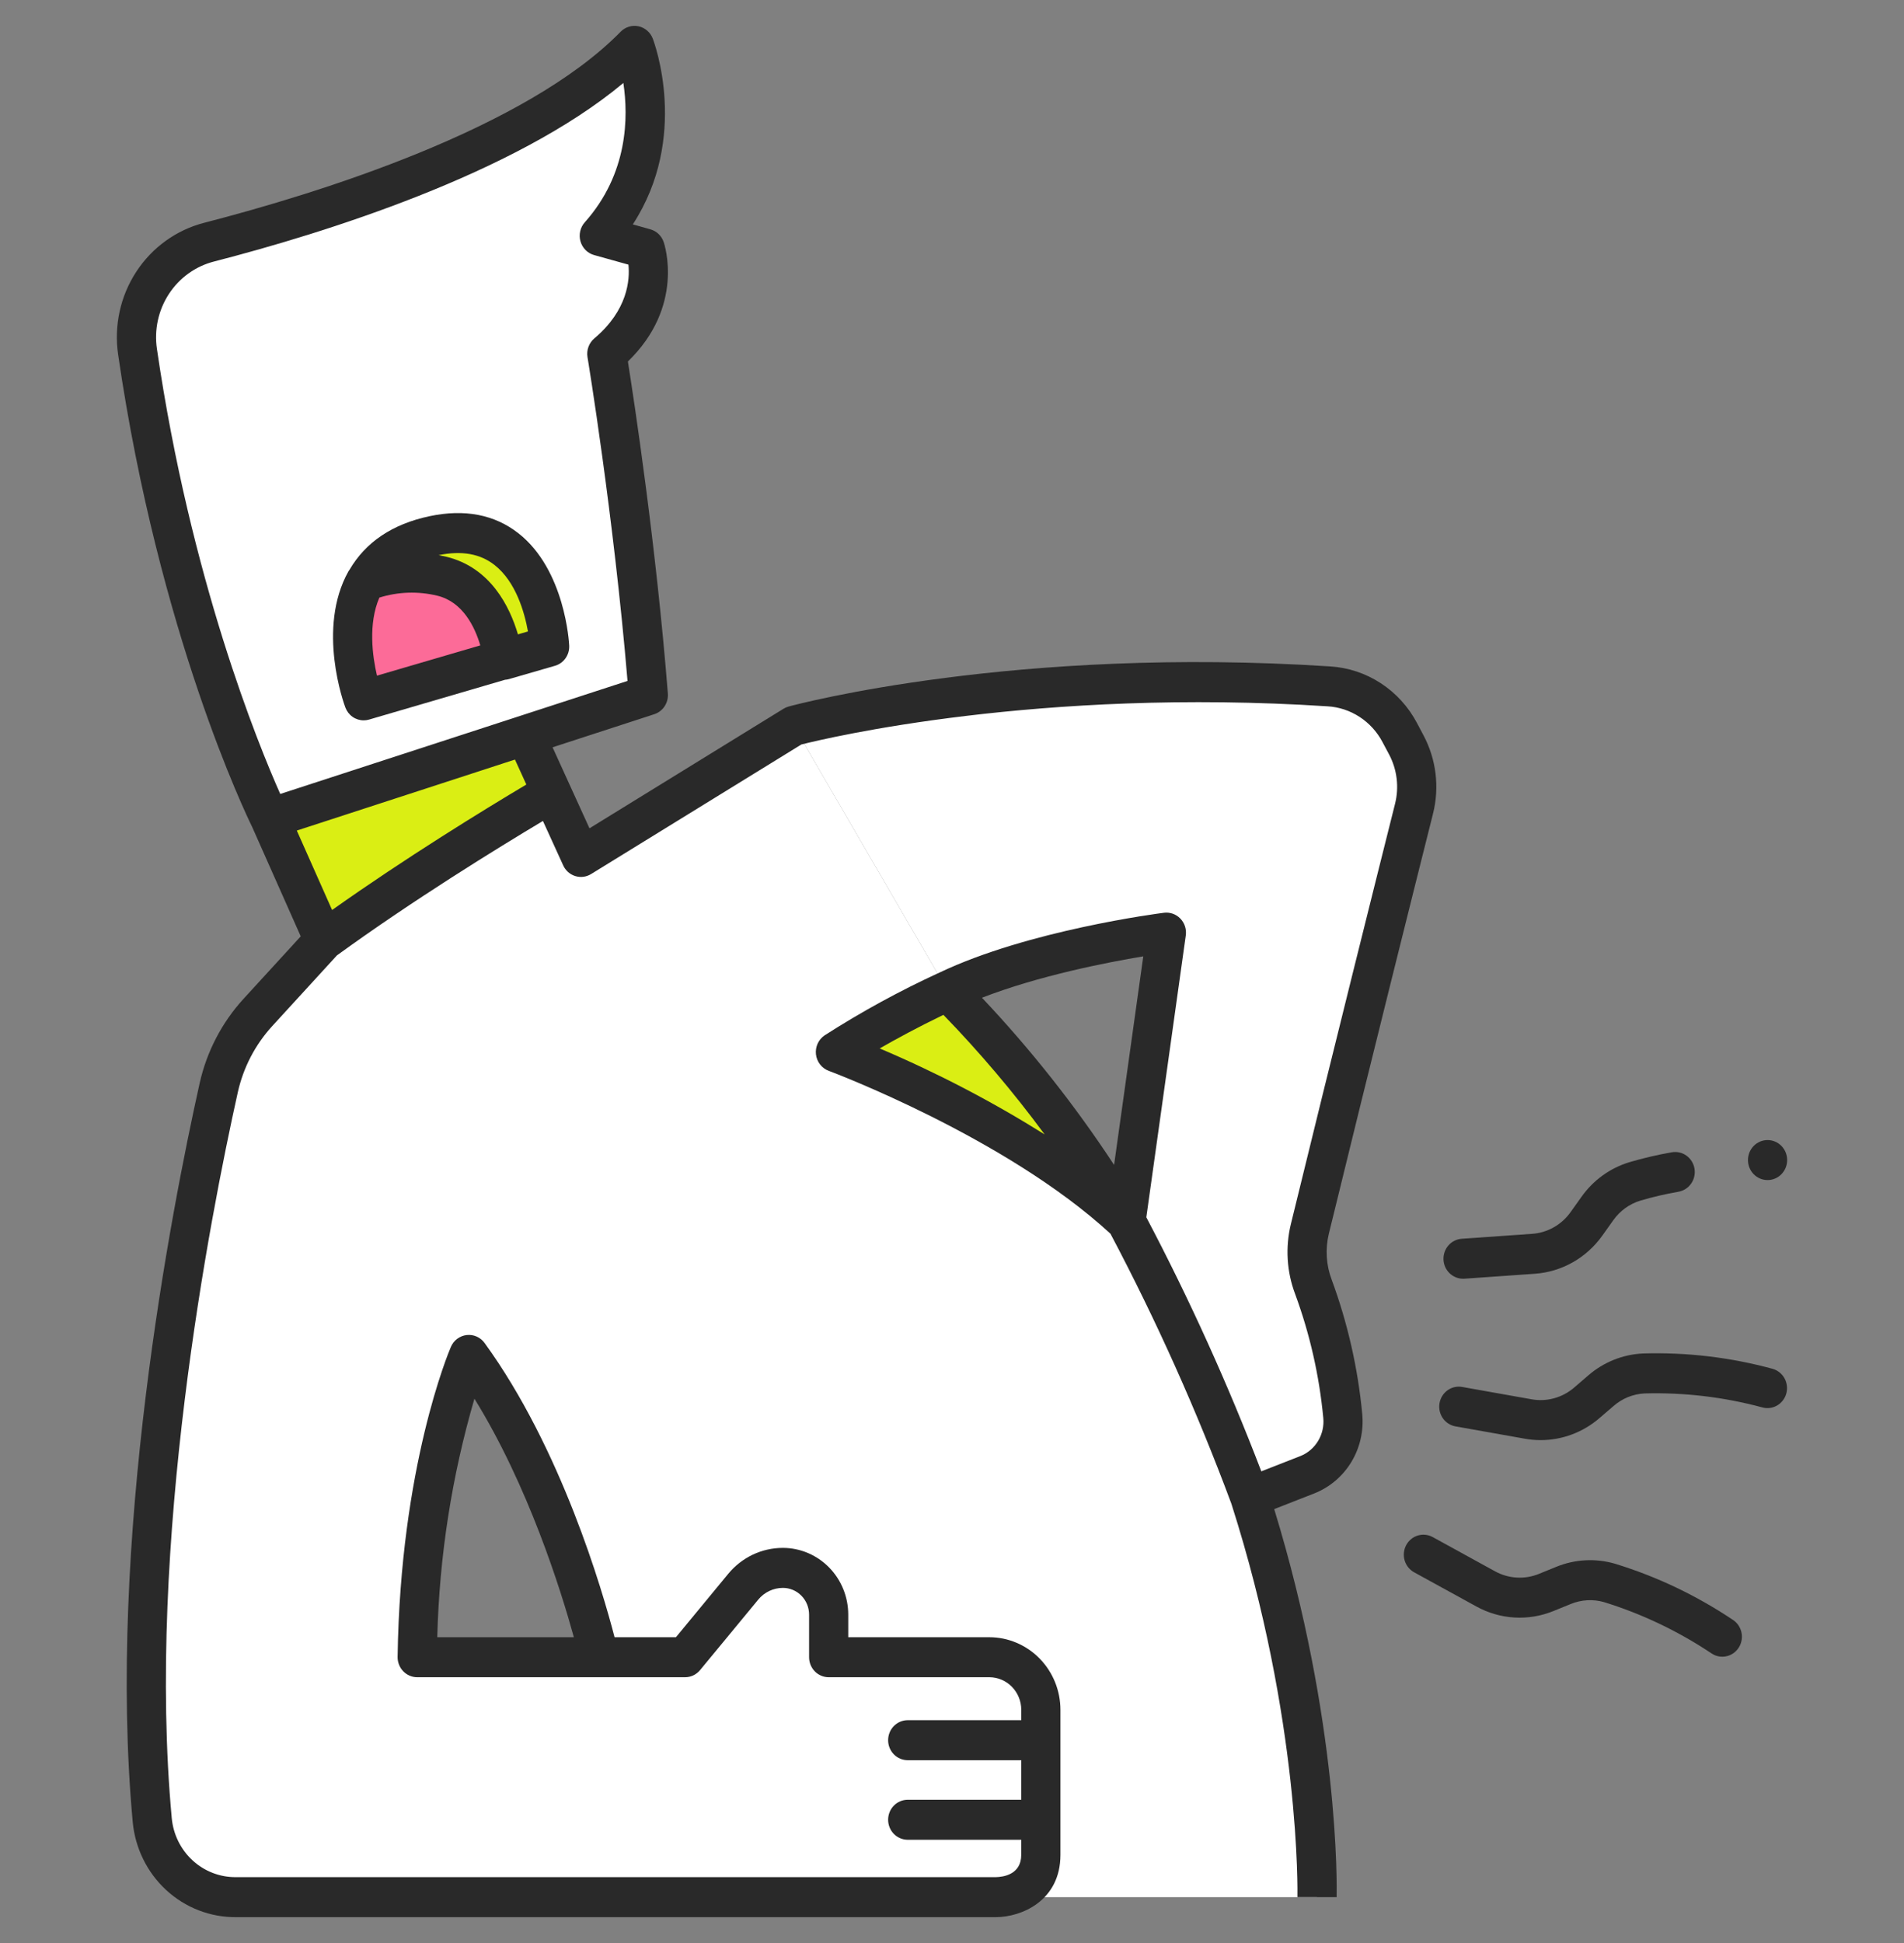 <svg width="98" height="100" viewBox="0 0 98 100" fill="none" xmlns="http://www.w3.org/2000/svg">
<rect x="0" y="0" width="98" height="100" fill="#808080" stroke="none"/>
<path d="M60.035 48L57.957 62.845C61.708 70.89 64.335 77.056 64.335 77.056L67.294 75.898C67.88 75.666 68.376 75.245 68.704 74.698C69.033 74.151 69.176 73.51 69.113 72.872C68.897 70.601 68.39 68.369 67.603 66.234C67.244 65.281 67.18 64.239 67.42 63.248C69.601 54.313 71.857 45.305 72.781 41.627C73.06 40.516 72.917 39.34 72.381 38.332C72.272 38.127 72.157 37.911 72.044 37.697C71.683 37.02 71.159 36.447 70.522 36.032C69.884 35.617 69.154 35.374 68.4 35.326C52.232 34.276 40.855 37.355 40.855 37.355L48.777 50.992C53.246 48.858 60.035 48 60.035 48Z" fill="white"/>
<path d="M57.956 62.844C55.384 58.524 52.301 54.543 48.776 50.991L40.854 37.354L29.901 44.102L26.664 37.004L13.887 42.117L16.675 48.392L13.27 52.111C12.275 53.197 11.581 54.534 11.258 55.984C9.906 62.052 6.505 79.268 7.835 93.671C7.941 94.761 8.441 95.771 9.237 96.504C10.033 97.238 11.069 97.643 12.141 97.64H67.789C67.789 97.64 68.019 88.556 64.334 77.055C64.468 76.895 61.956 70.594 57.956 62.844ZM21.473 85.292C21.613 75.586 24.131 69.733 24.131 69.733C27.258 74.036 29.23 79.649 30.176 82.823L31.279 85.293L21.473 85.292Z" fill="white"/>
<path d="M26.664 37.004L13.888 42.117L16.675 48.392C21.198 45.101 26.216 42.075 28.393 40.796L26.664 37.004Z" fill="#DAEE14"/>
<path d="M10.77 12.461C16.779 10.912 27.578 7.543 32.657 2.36C32.657 2.36 34.729 7.776 30.845 12.134L33.209 12.795C33.209 12.795 34.21 15.701 31.233 18.21C31.233 18.21 32.661 26.796 33.371 35.777L13.888 42.118C13.888 42.118 9.207 32.673 7.079 18.114C6.897 16.873 7.174 15.607 7.856 14.562C8.538 13.517 9.577 12.768 10.77 12.461Z" fill="white"/>
<path d="M27.545 33.461L18.718 36.044C18.718 36.044 17.377 32.469 18.814 29.908C18.814 29.908 20.157 28.427 22.017 28.213C27.07 27.63 27.545 33.461 27.545 33.461Z" fill="#FC6B98"/>
<path d="M22.31 27.575C27.955 26.378 28.292 33.276 28.292 33.276L25.92 33.962C25.785 33.047 25.175 30.245 22.739 29.656C21.437 29.343 20.073 29.432 18.819 29.909C19.412 28.851 20.477 27.964 22.31 27.575Z" fill="#DAEE14"/>
<path d="M48.777 50.992C46.783 51.908 44.854 52.962 43.001 54.147C43.001 54.147 52.348 57.604 57.957 62.844C55.385 58.525 52.301 54.544 48.777 50.992Z" fill="#DAEE14"/>
<path d="M90.978 60.734C91.535 60.734 91.986 60.273 91.986 59.704C91.986 59.136 91.535 58.675 90.978 58.675C90.42 58.675 89.969 59.136 89.969 59.704C89.969 60.273 90.42 60.734 90.978 60.734Z" fill="#292929"/>
<path d="M47.014 88.892L53.85 88.532V90.591L47.014 90.231C46.859 90.223 46.714 90.155 46.607 90.04C46.501 89.926 46.441 89.774 46.441 89.616V89.507C46.441 89.349 46.501 89.197 46.607 89.083C46.714 88.969 46.859 88.9 47.014 88.892Z" fill="#0DA69F"/>
<path d="M47.009 93.042L53.85 92.627V94.686L47.009 94.271C46.855 94.261 46.711 94.193 46.606 94.079C46.5 93.964 46.441 93.813 46.441 93.656C46.441 93.499 46.5 93.348 46.606 93.234C46.711 93.12 46.855 93.051 47.009 93.042Z" fill="#0DA69F"/>
<path d="M75.305 65.812C75.043 65.812 74.792 65.708 74.604 65.522C74.415 65.337 74.305 65.084 74.296 64.817C74.288 64.55 74.381 64.29 74.556 64.092C74.731 63.894 74.975 63.773 75.237 63.755L78.857 63.501C79.248 63.474 79.628 63.36 79.971 63.166C80.314 62.972 80.611 62.704 80.841 62.381L81.403 61.592C82.01 60.737 82.877 60.112 83.869 59.813C84.586 59.602 85.314 59.432 86.05 59.304C86.181 59.281 86.314 59.285 86.444 59.314C86.573 59.344 86.695 59.399 86.803 59.477C86.912 59.555 87.004 59.654 87.075 59.769C87.146 59.883 87.194 60.01 87.216 60.144C87.239 60.277 87.235 60.413 87.206 60.545C87.177 60.677 87.123 60.802 87.046 60.912C86.97 61.023 86.873 61.117 86.761 61.189C86.649 61.261 86.524 61.31 86.394 61.334C85.732 61.449 85.077 61.601 84.432 61.791C83.87 61.962 83.379 62.318 83.035 62.803L82.473 63.592C82.07 64.159 81.549 64.629 80.948 64.969C80.347 65.308 79.681 65.509 78.995 65.556L75.375 65.81C75.352 65.811 75.328 65.812 75.305 65.812Z" fill="#292929"/>
<path d="M79.299 74.118C79.027 74.118 78.756 74.094 78.488 74.046L74.913 73.41C74.783 73.387 74.658 73.338 74.546 73.265C74.434 73.193 74.337 73.099 74.261 72.988C74.185 72.877 74.131 72.753 74.102 72.621C74.073 72.489 74.069 72.352 74.092 72.219C74.115 72.086 74.163 71.958 74.234 71.844C74.305 71.73 74.397 71.631 74.506 71.553C74.614 71.475 74.736 71.42 74.866 71.39C74.995 71.361 75.129 71.358 75.259 71.381L78.834 72.017C79.219 72.086 79.616 72.068 79.994 71.963C80.372 71.859 80.723 71.671 81.023 71.413L81.753 70.784C82.543 70.102 83.532 69.706 84.565 69.658C86.822 69.59 89.077 69.858 91.258 70.454C91.514 70.532 91.728 70.71 91.856 70.948C91.983 71.187 92.013 71.468 91.939 71.729C91.864 71.99 91.692 72.21 91.459 72.342C91.226 72.473 90.951 72.505 90.695 72.431C88.723 71.9 86.687 71.659 84.648 71.715C84.062 71.744 83.501 71.97 83.055 72.358L82.324 72.986C81.478 73.716 80.407 74.117 79.299 74.118Z" fill="#292929"/>
<path d="M88.647 85.265C88.442 85.265 88.243 85.201 88.074 85.082C86.367 83.944 84.51 83.059 82.559 82.455C81.994 82.294 81.392 82.328 80.848 82.552L79.96 82.913C79.323 83.173 78.637 83.288 77.951 83.248C77.265 83.208 76.597 83.014 75.992 82.681L72.797 80.927C72.679 80.863 72.574 80.777 72.488 80.672C72.403 80.567 72.339 80.446 72.299 80.316C72.26 80.186 72.247 80.049 72.26 79.913C72.273 79.778 72.312 79.646 72.375 79.526C72.439 79.406 72.525 79.3 72.629 79.214C72.732 79.128 72.852 79.064 72.98 79.026C73.108 78.988 73.243 78.976 73.375 78.991C73.508 79.006 73.637 79.048 73.754 79.114L76.948 80.869C77.293 81.059 77.675 81.169 78.066 81.192C78.458 81.215 78.849 81.15 79.213 81.001L80.101 80.639C81.061 80.247 82.121 80.19 83.117 80.477C85.28 81.139 87.336 82.12 89.222 83.388C89.399 83.513 89.532 83.693 89.602 83.9C89.672 84.108 89.675 84.333 89.611 84.543C89.547 84.752 89.419 84.935 89.246 85.065C89.072 85.195 88.862 85.265 88.647 85.265V85.265Z" fill="#292929"/>
<path d="M18.718 37.074C18.812 37.074 18.906 37.061 18.996 37.034L25.992 34.986C26.06 34.982 26.127 34.971 26.193 34.952L28.565 34.266C28.785 34.203 28.976 34.065 29.109 33.876C29.242 33.687 29.309 33.458 29.297 33.225C29.29 33.067 29.081 29.337 26.695 27.455C25.461 26.482 23.916 26.183 22.103 26.568C20.2 26.971 18.819 27.901 17.99 29.324C17.973 29.348 17.954 29.37 17.939 29.396C16.282 32.348 17.714 36.249 17.776 36.413C17.849 36.607 17.978 36.775 18.146 36.893C18.314 37.011 18.514 37.074 18.718 37.074ZM25.456 29.08C26.556 29.943 27 31.527 27.174 32.498L26.659 32.649C26.241 31.231 25.254 29.206 22.972 28.654C22.841 28.623 22.711 28.595 22.58 28.57C23.771 28.33 24.714 28.497 25.456 29.08ZM22.506 30.658C23.822 30.976 24.438 32.259 24.721 33.216L19.403 34.773C19.169 33.767 18.944 32.107 19.526 30.756C20.493 30.454 21.522 30.42 22.506 30.658Z" fill="#292929"/>
<path d="M72.93 37.206C72.49 36.373 71.848 35.669 71.066 35.16C70.284 34.651 69.388 34.354 68.463 34.298C52.317 33.249 41.066 36.233 40.595 36.361C40.503 36.386 40.414 36.424 40.332 36.474L30.341 42.63L28.441 38.461L33.676 36.758C33.893 36.687 34.08 36.544 34.207 36.35C34.334 36.157 34.393 35.926 34.375 35.694C33.773 28.082 32.645 20.671 32.318 18.604C35.253 15.764 34.207 12.593 34.159 12.453C34.105 12.296 34.014 12.155 33.895 12.041C33.776 11.928 33.631 11.846 33.474 11.802L32.571 11.549C35.484 7.071 33.684 2.21 33.598 1.986C33.537 1.826 33.438 1.685 33.31 1.575C33.182 1.464 33.029 1.388 32.865 1.353C32.701 1.318 32.531 1.325 32.37 1.374C32.209 1.423 32.063 1.512 31.945 1.633C27.034 6.642 16.415 9.941 10.521 11.463C9.084 11.83 7.833 12.73 7.012 13.988C6.192 15.245 5.86 16.77 6.082 18.264C8.186 32.659 12.691 41.975 12.978 42.559L15.479 48.191L12.533 51.408C11.417 52.628 10.638 54.128 10.275 55.755C8.797 62.39 5.502 79.375 6.831 93.768C6.955 95.115 7.569 96.365 8.552 97.273C9.535 98.18 10.816 98.678 12.142 98.669H51.251C52.589 98.669 54.581 97.816 54.581 95.465V87.997C54.58 87.007 54.194 86.058 53.508 85.357C52.821 84.657 51.891 84.263 50.92 84.262H43.66V83.096C43.659 82.186 43.304 81.314 42.673 80.67C42.042 80.027 41.187 79.665 40.296 79.664C39.759 79.664 39.229 79.783 38.743 80.014C38.257 80.245 37.826 80.582 37.481 81.001L34.791 84.262H31.632C31.006 81.85 28.886 74.546 24.942 69.119C24.837 68.974 24.696 68.86 24.534 68.788C24.372 68.716 24.194 68.689 24.018 68.71C23.843 68.73 23.676 68.797 23.533 68.904C23.391 69.01 23.279 69.154 23.208 69.319C23.102 69.565 20.606 75.474 20.465 85.276C20.463 85.413 20.488 85.548 20.538 85.675C20.587 85.802 20.661 85.917 20.755 86.014C20.849 86.111 20.961 86.188 21.084 86.241C21.208 86.294 21.34 86.321 21.474 86.321H35.261C35.408 86.321 35.553 86.288 35.687 86.225C35.82 86.161 35.938 86.069 36.033 85.954L39.027 82.327C39.183 82.138 39.378 81.985 39.597 81.881C39.817 81.777 40.056 81.723 40.298 81.723C40.655 81.724 40.997 81.868 41.249 82.126C41.501 82.383 41.643 82.732 41.644 83.096V85.291C41.644 85.564 41.75 85.826 41.939 86.019C42.128 86.212 42.385 86.321 42.653 86.321H50.922C51.357 86.321 51.775 86.498 52.083 86.812C52.391 87.127 52.564 87.553 52.565 87.997V88.532H46.72C46.453 88.532 46.196 88.641 46.007 88.834C45.818 89.027 45.712 89.289 45.712 89.562C45.712 89.835 45.818 90.097 46.007 90.29C46.196 90.483 46.453 90.591 46.72 90.591H52.563V92.627H46.72C46.453 92.627 46.196 92.736 46.007 92.928C45.818 93.122 45.712 93.383 45.712 93.656C45.712 93.93 45.818 94.191 46.007 94.384C46.196 94.577 46.453 94.686 46.72 94.686H52.563V95.465C52.563 96.477 51.641 96.603 51.251 96.61H12.142C11.319 96.618 10.523 96.31 9.912 95.748C9.301 95.186 8.918 94.41 8.84 93.574C7.538 79.478 10.786 62.751 12.241 56.212C12.526 54.94 13.136 53.767 14.008 52.813L17.343 49.17C21.261 46.326 25.577 43.667 27.945 42.252L28.988 44.538C29.047 44.669 29.133 44.785 29.24 44.88C29.347 44.975 29.472 45.046 29.608 45.088C29.743 45.13 29.886 45.142 30.026 45.125C30.167 45.107 30.302 45.059 30.424 44.984L41.247 38.316C42.57 37.982 53.468 35.386 68.335 36.352C68.919 36.387 69.485 36.575 69.978 36.896C70.472 37.217 70.877 37.661 71.155 38.187L71.494 38.823C71.909 39.602 72.02 40.512 71.803 41.371C70.925 44.869 68.643 53.98 66.442 62.999C66.151 64.194 66.228 65.452 66.662 66.601C67.417 68.651 67.904 70.793 68.11 72.973C68.151 73.386 68.058 73.802 67.846 74.156C67.634 74.511 67.314 74.785 66.934 74.937L64.921 75.725C63.208 71.249 61.231 66.883 59.002 62.65L61.033 48.144C61.055 47.987 61.041 47.828 60.993 47.677C60.944 47.527 60.862 47.39 60.754 47.277C60.645 47.164 60.512 47.078 60.366 47.026C60.219 46.974 60.063 46.957 59.909 46.977C59.625 47.013 52.918 47.881 48.357 50.055L48.351 50.058H48.348C46.311 50.993 44.339 52.071 42.448 53.283C42.291 53.388 42.166 53.535 42.086 53.708C42.007 53.881 41.976 54.073 41.997 54.263C42.019 54.453 42.092 54.633 42.208 54.783C42.325 54.933 42.48 55.047 42.656 55.112C42.746 55.146 51.75 58.516 57.156 63.495C59.529 67.982 61.608 72.625 63.38 77.392C66.957 88.562 66.781 97.523 66.779 97.613C66.779 97.622 66.781 97.63 66.781 97.639H68.797C68.81 97.047 68.932 88.595 65.584 77.668L67.654 76.858C68.445 76.544 69.114 75.975 69.559 75.237C70.003 74.499 70.198 73.632 70.115 72.77C69.891 70.408 69.363 68.086 68.544 65.865C68.257 65.11 68.206 64.282 68.397 63.495C70.597 54.482 72.878 45.378 73.757 41.881C74.1 40.519 73.925 39.076 73.266 37.84L72.93 37.206ZM22.507 84.262C22.612 80.102 23.255 75.974 24.419 71.986C27.199 76.478 28.875 81.861 29.537 84.262H22.507ZM17.093 46.834L15.277 42.746L26.505 39.092L27.091 40.377C24.907 41.678 20.904 44.133 17.093 46.834ZM14.425 40.862C13.293 38.317 9.81 29.815 8.078 17.961C7.93 16.972 8.15 15.963 8.694 15.13C9.238 14.297 10.066 13.701 11.018 13.459C16.65 12.005 26.481 8.956 32.084 4.271C32.348 6.013 32.332 8.935 30.099 11.442C29.983 11.572 29.901 11.73 29.863 11.902C29.824 12.073 29.828 12.252 29.877 12.421C29.925 12.591 30.015 12.744 30.138 12.868C30.261 12.991 30.413 13.081 30.579 13.127L32.346 13.62C32.425 14.399 32.314 15.964 30.591 17.416C30.455 17.531 30.35 17.681 30.288 17.851C30.226 18.02 30.209 18.204 30.239 18.382C30.253 18.465 31.582 26.506 32.299 35.045L14.425 40.862ZM45.279 53.959C46.123 53.474 47.243 52.866 48.558 52.231C50.428 54.16 52.169 56.216 53.768 58.384C51.056 56.685 48.217 55.206 45.278 53.959H45.279ZM57.343 59.954C55.329 56.888 53.053 54.008 50.542 51.35C53.471 50.212 56.981 49.53 58.845 49.22L57.343 59.954Z" fill="#292929"/>
</svg>
